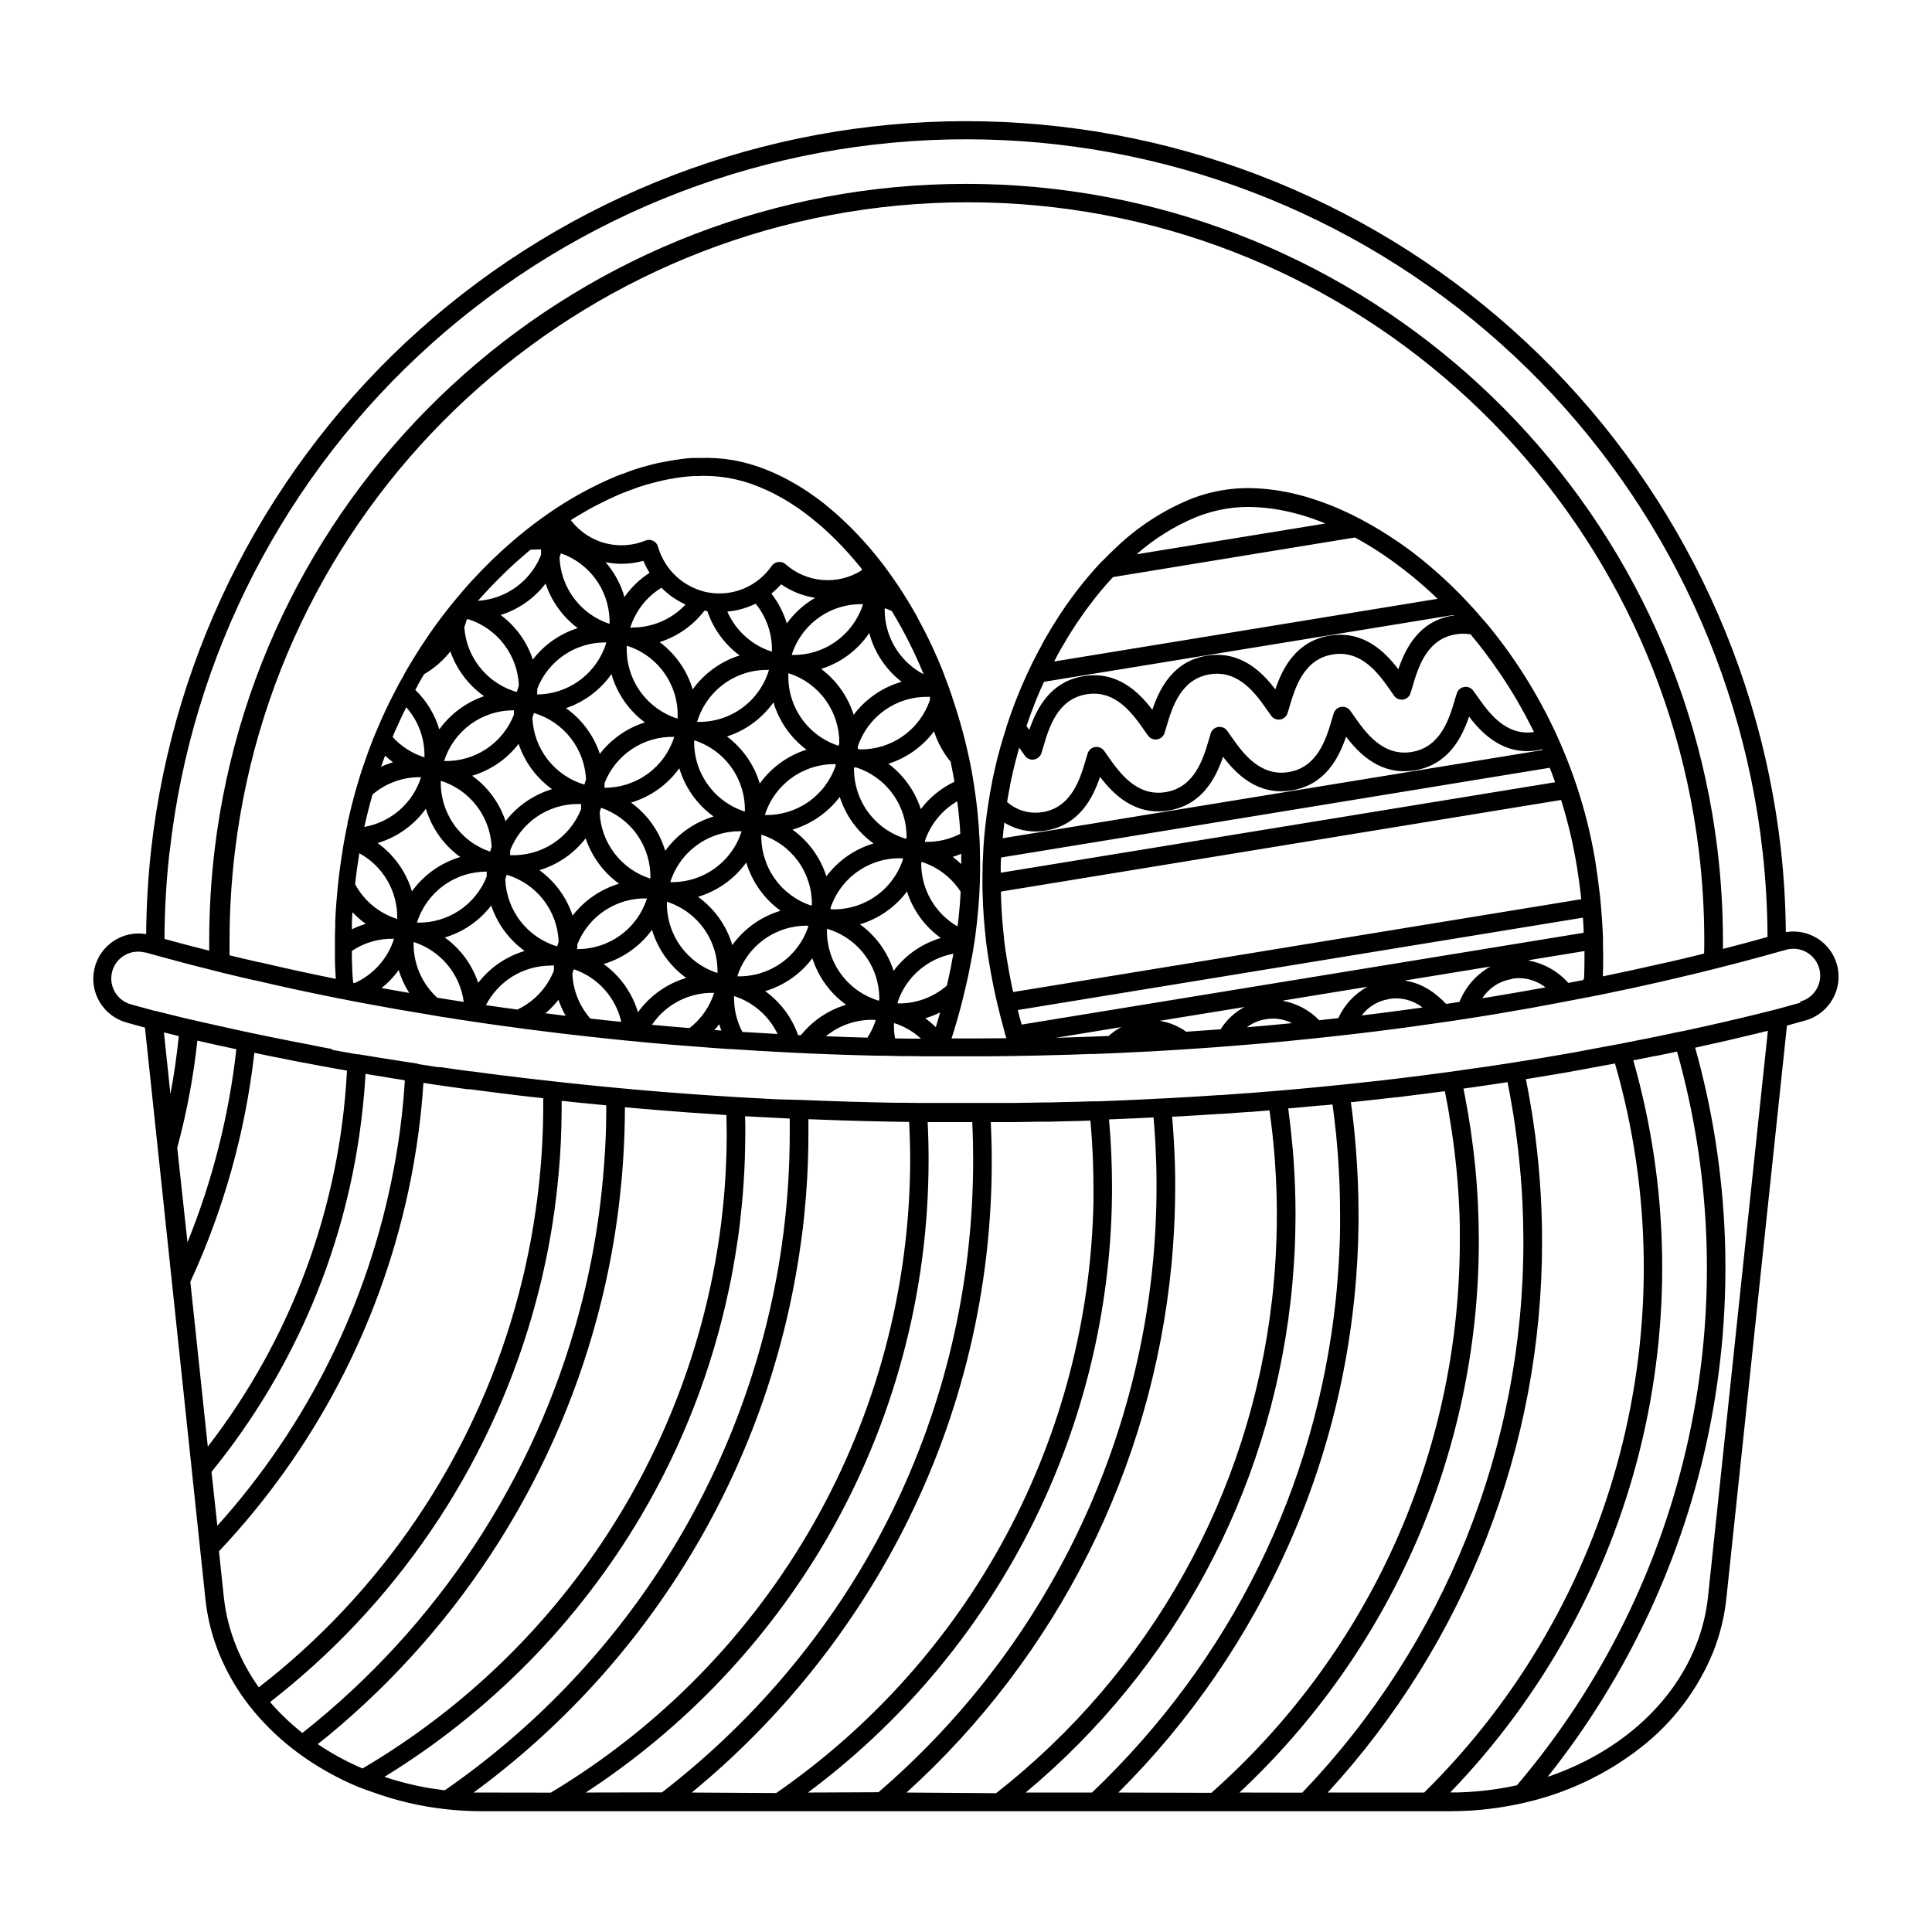 <?xml version="1.0" encoding="UTF-8"?>
<!-- Uploaded to: SVG Repo, www.svgrepo.com, Generator: SVG Repo Mixer Tools -->
<svg fill="#000000" width="800px" height="800px" version="1.1" viewBox="144 144 512 512" xmlns="http://www.w3.org/2000/svg">
 <path d="m630.79 399.57c-1.668-5.879-7.492-9.559-13.52-8.551-0.078-7.293-0.5-14.641-1.309-21.895-5.973-53.094-31.297-102.12-71.133-137.73-39.836-35.602-91.391-55.285-144.82-55.285-53.43 0-104.98 19.684-144.82 55.285-39.836 35.605-65.16 84.637-71.133 137.73-0.824 7.449-1.266 14.934-1.32 22.426-6.309-1.066-12.348 3-13.73 9.246-1.387 6.246 2.367 12.484 8.535 14.184l2.598 0.727 2.273 0.621 3.66 34.508 12.367 116.96c0.266 2.516 0.711 5.012 1.332 7.469 0.613 2.387 1.391 4.731 2.32 7.016 2.039 4.977 4.758 9.645 8.078 13.875 0.441 0.562 0.887 1.113 1.348 1.652 3.312 3.918 7.059 7.445 11.168 10.508 5.098 3.789 10.641 6.926 16.512 9.34l0.297 0.117 0.109 0.051h0.098c0.895 0.363 1.789 0.707 2.695 0.984 6.398 2.359 13.066 3.926 19.848 4.664 3.144 0.348 6.309 0.52 9.477 0.52h256.54c1.664 0 3.316-0.051 4.922-0.137h-0.004c4.914-0.273 9.789-0.965 14.586-2.066 11.316-2.516 21.93-7.531 31.062-14.672 8.473-6.59 15.074-15.285 19.141-25.219 1.805-4.516 2.988-9.258 3.512-14.094l16.078-152.01 4.922-1.367c6.387-1.824 10.102-8.461 8.312-14.859zm-441.82-29.902c5.812-51.914 30.551-99.863 69.488-134.68 38.938-34.824 89.344-54.074 141.58-54.074 52.234 0 102.64 19.25 141.58 54.074 38.938 34.82 63.676 82.77 69.488 134.68 0.836 7.516 1.273 15.07 1.309 22.633l-0.766 0.215c-1.461 0.414-2.938 0.816-4.43 1.211l-0.906 0.246-5.312 1.398-0.402 0.098v-2.156c-0.004-8.09-0.488-16.172-1.457-24.207-12.18-100.56-97.789-176.38-199.14-176.38s-186.96 75.77-199.11 176.36c-0.965 8.035-1.449 16.117-1.449 24.207v2.648c-2.016-0.512-3.981-1.016-5.902-1.516l-1.277-0.344-0.523-0.137-2.617-0.707-1.535-0.414v-0.004c0.035-7.738 0.484-15.473 1.348-23.164zm314.09-83.227 0.984 0.543 0.707 0.395c0.531 0.297 1.055 0.609 1.574 0.914l0.492 0.297c1.398 0.848 2.785 1.742 4.133 2.668l0.461 0.316c0.926 0.641 1.84 1.289 2.754 1.969l0.629 0.461c1.023 0.781 2.047 1.578 3.07 2.391l0.562 0.461c0.984 0.855 2.066 1.723 3.078 2.629l0.324 0.285c0.984 0.848 1.891 1.711 2.812 2.609 0.117 0.098 0.227 0.207 0.336 0.316l-101.63 16.609c0.57-1.094 1.152-2.176 1.75-3.238l0.383-0.641c0.523-0.926 1.062-1.832 1.605-2.734l0.699-1.102c0.461-0.738 0.934-1.465 1.406-2.184l0.777-1.152c0.48-0.707 0.984-1.398 1.457-2.086l0.766-1.055c0.57-0.777 1.152-1.535 1.742-2.281l0.531-0.688c0.797-0.984 1.605-1.969 2.422-2.902h0.004c0.027-0.039 0.059-0.078 0.098-0.109 0.648-0.758 1.32-1.477 1.969-2.195zm-57.871 4.457h0.004c4.672-4.121 9.988-7.445 15.742-9.84 2.574-1.035 5.254-1.785 7.992-2.242 2.719-0.438 5.484-0.57 8.234-0.395 1.277 0.059 2.59 0.188 3.996 0.383 3.688 0.539 7.312 1.438 10.824 2.688 1.113 0.383 2.195 0.809 3.266 1.238zm84.023 16.078 0.148 0.156h-0.375c-8.945 1.457-12.527 8.688-14.406 14.23-3.551-4.656-9.258-10.371-18.195-8.914-8.934 1.457-12.527 8.688-14.406 14.238-3.562-4.664-9.27-10.371-18.195-8.914-8.918 1.453-12.52 8.746-14.398 14.324-3.562-4.664-9.27-10.371-18.195-8.914-8.926 1.457-12.527 8.688-14.406 14.23l-0.758-0.984c1.332-3.996 2.879-7.914 4.637-11.742zm-111.19 38.297h0.004c0.926-0.148 1.688-0.805 1.965-1.703 0.137-0.414 0.266-0.836 0.375-1.219l0.117-0.395c1.484-5.059 3.719-12.695 11.473-13.965 7.754-1.27 12.289 5.266 15.332 9.605l0.336 0.48 0.629 0.887c0.551 0.754 1.473 1.133 2.391 0.984 0.926-0.141 1.688-0.797 1.969-1.691 0.109-0.355 0.215-0.699 0.305-0.984l0.176-0.59c1.496-5.059 3.738-12.703 11.484-13.973 7.742-1.27 12.301 5.273 15.312 9.586 0.285 0.414 0.629 0.906 0.984 1.387 0.539 0.758 1.469 1.145 2.391 0.996 0.918-0.152 1.676-0.812 1.949-1.707 0.109-0.344 0.215-0.699 0.316-0.984l0.168-0.582c1.496-5.059 3.738-12.703 11.484-13.965 7.742-1.258 12.289 5.254 15.32 9.586l0.277 0.395c0.215 0.316 0.453 0.66 0.699 0.984l-0.008 0.004c0.547 0.75 1.473 1.129 2.391 0.98 0.922-0.152 1.676-0.812 1.949-1.699 0.137-0.434 0.266-0.855 0.383-1.25l0.109-0.363c1.484-5.059 3.719-12.695 11.473-13.965 1.305-0.223 2.637-0.223 3.938 0 0.098 0.129 0.207 0.246 0.305 0.363l0.227 0.277c0.855 0.984 1.691 2.078 2.508 3.141l0.473 0.609c0.648 0.855 1.289 1.703 1.918 2.578l0.629 0.887c0.562 0.789 1.121 1.574 1.664 2.383l0.668 0.984c0.512 0.777 0.984 1.566 1.523 2.352 0.227 0.355 0.441 0.707 0.66 1.062 0.492 0.789 0.984 1.574 1.445 2.371l0.629 1.082c0.461 0.809 0.926 1.625 1.367 2.449l0.59 1.074c0.453 0.836 0.895 1.691 1.328 2.547l0.512 0.984c0.129 0.246 0.246 0.5 0.363 0.746-7.625 1.121-12.133-5.332-15.133-9.633l-0.246-0.344c-0.227-0.316-0.473-0.668-0.727-0.984l0.004-0.004c-0.539-0.758-1.465-1.141-2.379-0.984-0.926 0.145-1.688 0.801-1.969 1.695-0.109 0.344-0.207 0.688-0.305 0.984l-0.188 0.609c-1.484 5.047-3.738 12.684-11.473 13.941-7.734 1.258-12.289-5.266-15.312-9.574-0.285-0.422-0.629-0.906-0.984-1.387-0.547-0.75-1.473-1.133-2.391-0.984-0.926 0.145-1.691 0.805-1.969 1.703-0.176 0.57-0.344 1.141-0.48 1.613-1.496 5.059-3.75 12.703-11.473 13.965-7.723 1.258-12.289-5.266-15.34-9.613l-0.344-0.48-0.609-0.875-0.004-0.004c-0.547-0.754-1.473-1.133-2.391-0.98-0.922 0.148-1.676 0.801-1.957 1.688-0.176 0.57-0.344 1.141-0.48 1.633-1.496 5.059-3.75 12.684-11.473 13.941-7.723 1.258-12.301-5.266-15.32-9.574l-0.984-1.387-0.004 0.004c-0.543-0.762-1.473-1.145-2.394-0.996-0.922 0.152-1.68 0.812-1.953 1.703-0.109 0.344-0.207 0.688-0.305 0.984l-0.176 0.602c-1.484 5.059-3.731 12.703-11.473 13.965l-0.004-0.004c-3.379 0.57-6.832-0.418-9.398-2.684 0.227-1.418 0.492-2.856 0.789-4.281v-0.07c0.004-0.031 0.004-0.066 0-0.098 0.098-0.5 0.207-0.984 0.316-1.504 0-0.207 0.09-0.414 0.137-0.609l0.176-0.809c0.07-0.305 0.137-0.621 0.215-0.926 0.078-0.305 0.09-0.395 0.129-0.582 0.117-0.473 0.234-0.953 0.355-1.445 0.344-1.348 0.707-2.707 1.094-4.062 0.188 0.246 0.355 0.5 0.531 0.738l0.934 1.34v-0.004c0.543 0.82 1.523 1.234 2.488 1.055zm3.09 18.844c8.945-1.465 12.535-8.688 14.414-14.238 3.562 4.664 9.27 10.371 18.184 8.914 8.914-1.457 12.516-8.668 14.414-14.238 3.551 4.664 9.258 10.371 18.184 8.914 8.926-1.457 12.516-8.668 14.414-14.23 3.551 4.656 9.258 10.371 18.184 8.914s12.516-8.688 14.414-14.238c3.551 4.664 9.25 10.371 18.195 8.914 0.383-0.07 0.766-0.156 1.152-0.246l0.09 0.207-143.03 23.355c0.117-1.379 0.277-2.754 0.441-4.133 3.281 2.008 7.18 2.758 10.973 2.106zm133.58-16.648c0.148 0.383 0.297 0.758 0.453 1.141 0.234 0.648 0.48 1.289 0.719 1.969 0.09 0.246 0.168 0.492 0.254 0.727l-146.91 23.98v-1.969c0-0.66 0.059-1.379 0.098-2.066zm3.019 8.531c0.098 0.316 0.207 0.629 0.297 0.984 1.664 5.434 2.957 10.973 3.867 16.578 0.395 2.43 0.727 4.781 0.984 6.996 0.059 0.543 0.129 1.133 0.195 1.742l-150.55 24.602c-0.129-0.57-0.266-1.141-0.383-1.711-0.461-2.242-0.895-4.586-1.277-6.957-0.324-1.969-0.57-3.691-0.766-5.324v-0.324c-0.434-3.711-0.707-7.508-0.809-11.324v-0.984zm5.777 31.191c0 0.324 0.051 0.648 0.07 0.984 0.051 0.656 0.094 1.312 0.117 1.969v1.055l-148.92 24.324c-0.02-0.051-0.035-0.105-0.047-0.16-0.355-1.25-0.688-2.469-0.984-3.691zm-122.34 29c-1.211 0.633-2.332 1.426-3.336 2.352-1.703 0.078-3.434 0.148-5.176 0.207-2.977 0.105-5.93 0.199-8.855 0.285zm10.184-1.664 22.465-3.66c-2.586 1.383-4.766 3.418-6.324 5.906-3 0.234-6.043 0.441-9.113 0.648-2.086-1.496-4.492-2.484-7.027-2.894zm28.172-0.434h0.004c2.348-0.398 4.762-0.027 6.887 1.055l-7.527 0.707-4.449 0.383v0.004c1.488-1.133 3.238-1.871 5.09-2.148zm4.43-4.922 22.414-3.66v0.004c-3.379 1.871-6.074 4.781-7.684 8.293l-3.012 0.336-2.047 0.227c-2.606-2.684-5.988-4.484-9.672-5.148zm28.172-0.441v0.004c3.141-0.527 6.356 0.293 8.855 2.262-1.75 0.254-3.512 0.492-5.273 0.727-3.789 0.5-7.371 0.984-10.824 1.379 1.75-2.34 4.352-3.898 7.242-4.328zm4.43-4.922 22.414-3.66v0.004c-3.719 2.098-6.606 5.402-8.188 9.367l-3.523 0.531c-2.644-2.773-6.137-5.43-10.703-6.121zm28.172-0.434v0.004c3.141-0.523 6.359 0.312 8.855 2.293-4.348 0.797-8.727 1.555-13.105 2.281l-3.633 0.602c1.77-2.754 4.644-4.613 7.883-5.098zm4.438-4.922 14.762-2.41c0 2.469 0 4.922-0.117 7.203-0.078 0.156-0.156 0.324-0.227 0.48l-3.938 0.758v0.008c-2.738-3.086-6.426-5.172-10.48-5.926zm19.68-5.363c-0.051-1.605-0.137-3.238-0.246-4.922-0.094-1.41-0.199-2.816-0.324-4.223-0.117-1.484-0.285-2.953-0.434-4.113-0.266-2.281-0.602-4.715-0.984-7.223v0.012c-0.941-5.816-2.277-11.559-3.996-17.191-0.305-0.984-0.641-2.066-0.984-3.102-0.984-2.953-2.078-5.902-3.219-8.66-0.738-1.812-1.496-3.551-2.242-5.176v0.004c-4.797-10.426-10.926-20.184-18.23-29.031l-0.148-0.168-0.098-0.117c-0.297-0.355-0.59-0.707-0.867-0.984-1.605-1.891-3.258-3.731-5.039-5.59-0.355-0.375-0.707-0.746-1.074-1.113-2.016-2.055-4.102-4.023-6.231-5.902l-0.629-0.551c-0.492-0.422-0.984-0.855-1.477-1.27-1.207-1.016-2.426-2-3.66-2.953l-0.688-0.543-0.234-0.176c-1.387-0.984-2.785-2.047-4.191-2.953v0.004c-2.688-1.832-5.473-3.523-8.336-5.066l-0.746-0.414-0.117-0.059c-1.555-0.828-3.148-1.605-4.871-2.371-1.969-0.895-3.938-1.684-6.043-2.41-3.828-1.371-7.785-2.359-11.809-2.953-1.543-0.215-2.953-0.355-4.398-0.434-6.25-0.418-12.516 0.594-18.32 2.953-7.113 2.965-13.621 7.203-19.207 12.508-1.258 1.172-2.578 2.469-3.938 3.867h-0.059c-4.688 4.984-8.863 10.43-12.469 16.246-0.117 0.176-0.234 0.355-0.344 0.531-0.492 0.797-0.984 1.613-1.438 2.422-0.266 0.461-0.551 0.914-0.816 1.379-0.266 0.461-0.402 0.766-0.609 1.141-1.219 2.215-2.402 4.469-3.492 6.789v-0.004c-2.281 4.789-4.25 9.723-5.906 14.762-0.984 3.109-1.859 6.023-2.578 8.855-0.117 0.48-0.246 0.984-0.375 1.523 0 0.148-0.07 0.297-0.098 0.434l-0.266 1.133c0 0.207-0.09 0.402-0.129 0.609-0.039 0.207-0.129 0.531-0.188 0.809-0.109 0.543-0.227 1.082-0.336 1.605v0.098c-0.422 2.117-0.758 4.023-1.031 5.824-0.609 3.938-1.055 7.871-1.309 11.809v0.336c-0.078 1.199-0.137 2.449-0.188 3.836 0 1.102-0.059 2.144-0.059 3.188v1.871c0 1.082 0 2.164 0.059 3.219 0.109 3.938 0.395 7.871 0.848 11.809v0.098-0.004c0.008 0.039 0.008 0.078 0 0.117 0.215 1.73 0.473 3.562 0.809 5.609 0.402 2.441 0.848 4.84 1.328 7.172 0.297 1.379 0.582 2.734 0.906 4.062 0.562 2.422 1.219 4.922 1.969 7.625v0.098c0.109 0.375 0.227 0.758 0.324 1.074l0.09 0.297-8.375 0.059h-6.148l0.098-0.305 0.621-1.969c0.641-2.086 1.191-4.043 1.703-5.984 0.277-1.043 0.551-2.106 0.797-3.148 0.316-1.301 0.641-2.695 0.984-4.25l0.383-1.789c0.336-1.652 0.648-3.324 0.984-5.039l0.129-0.789c0.246-1.406 0.453-2.824 0.648-4.231 0-0.316 0.078-0.621 0.098-0.836 0.246-1.879 0.461-3.856 0.629-5.902 0.215-2.352 0.363-4.793 0.441-7.211 0-0.789 0.051-1.566 0.051-2.312v-1.043c0-1.859 0-3.758-0.059-5.629 0-1.348-0.098-2.695-0.188-3.938l-0.09-1.566v-0.156c-0.109-1.398-0.234-2.785-0.375-4.191-0.188-1.684-0.344-3.039-0.523-4.289-0.215-1.613-0.48-3.316-0.777-5.047-0.07-0.414-0.137-0.816-0.207-1.191h0.004c-1.094-5.844-2.562-11.613-4.398-17.27l-0.168-0.512c-0.195-0.621-0.395-1.238-0.609-1.852v-0.078l-0.117-0.336c-0.441-1.301-0.914-2.609-1.418-3.938-0.07-0.188-0.137-0.375-0.215-0.562l-0.078-0.195c0-0.109-0.078-0.215-0.137-0.375l-0.109-0.266v-0.078l-0.09-0.227c-0.078-0.215-0.168-0.422-0.254-0.629l-0.004 0.004c-0.039-0.105-0.078-0.211-0.129-0.312v-0.09c-0.789-1.969-1.664-3.938-2.656-6.129-0.227-0.492-0.461-0.984-0.688-1.457-1.062-2.203-2.106-4.231-3.199-6.199v-0.078c-1.664-3.012-3.453-5.953-5.324-8.758l-0.375-0.543-0.629-0.914c-0.078-0.125-0.164-0.242-0.254-0.355-0.629-0.914-1.328-1.891-2.164-3.012l-0.176-0.234c-0.09-0.129-0.176-0.234-0.266-0.344l-0.629-0.828c-0.523-0.668-1.074-1.367-1.684-2.106l-0.285-0.336-0.867-1.043-0.855-0.984-0.078-0.078-0.09-0.098c-0.789-0.895-1.496-1.672-2.164-2.371l-0.09-0.098c-1.32-1.398-2.676-2.746-4.035-4.004-1.031-0.984-1.859-1.703-2.648-2.363l-0.156-0.137c-0.719-0.609-1.379-1.141-1.969-1.645l-0.129-0.098-0.168-0.137c-0.422-0.344-0.867-0.68-1.27-0.984l-0.188-0.137c-0.305-0.227-0.621-0.461-0.984-0.688l-0.195-0.148-0.441-0.305c-0.277-0.195-0.562-0.402-0.848-0.59-0.461-0.324-0.914-0.621-1.34-0.887l-0.109-0.07-0.523-0.336c-0.531-0.336-1.074-0.66-1.652-0.984-1.133-0.648-2.137-1.211-3.109-1.691l-0.543-0.277c-0.621-0.305-1.199-0.57-1.75-0.816-0.551-0.246-0.836-0.375-1.23-0.531l-0.453-0.195-0.195-0.078h0.004c-2.996-1.23-6.117-2.133-9.309-2.688-2.836-0.465-5.707-0.648-8.578-0.551h-1.094-0.648c-0.984 0-2.106 0.148-3.305 0.305s-2.676 0.375-4.113 0.66l-1.133 0.234h-0.129l-0.512 0.109-0.789 0.195-0.414 0.09c-0.836 0.195-1.711 0.441-2.676 0.719h-0.109l-1.379 0.422-0.629 0.195-0.688 0.234-0.336 0.117c-0.875 0.305-1.742 0.609-2.609 0.984h-0.148c-1.113 0.422-2.281 0.906-3.504 1.445-1.684 0.746-3.445 1.594-5.234 2.527-1.152 0.602-2.098 1.121-2.953 1.605-0.582 0.324-1.152 0.66-1.723 0.984l-0.227 0.148-0.895 0.531-0.602 0.375-0.227 0.137c-0.383 0.234-0.766 0.492-1.133 0.727-0.363 0.234-0.984 0.609-1.426 0.926-1.113 0.738-2.234 1.523-3.336 2.32l-0.078 0.059-1.652 1.211-0.266 0.207c-2.527 1.91-5.019 3.965-7.477 6.168l-1.328 1.199c-1.645 1.504-3.316 3.141-5.144 5.008-1.121 1.172-2.035 2.144-2.863 3.051-0.582 0.629-1.141 1.258-1.742 1.969l-0.156 0.188c-0.078 0.078-0.148 0.168-0.215 0.246l-0.305 0.355-0.402 0.473c-1.113 1.289-2.242 2.668-3.445 4.203v0.008c-0.016 0.031-0.039 0.062-0.066 0.086l-0.168 0.207-0.305 0.402-0.523 0.668-1.199 1.594-0.402 0.551c-0.934 1.277-1.91 2.668-2.953 4.231-0.5 0.738-0.984 1.484-1.496 2.254-1.25 1.969-2.352 3.731-3.375 5.492v0.004c-0.059 0.09-0.117 0.188-0.168 0.285-0.355 0.602-0.688 1.199-0.984 1.812-0.148 0.234-0.277 0.461-0.402 0.699v-0.004c-0.027 0.035-0.051 0.078-0.07 0.117-0.492 0.887-0.984 1.781-1.445 2.695-0.305 0.582-0.602 1.16-0.887 1.723-1.301 2.527-2.508 5.106-3.57 7.617-0.227 0.492-0.434 0.984-0.648 1.504l-0.129 0.305c-0.473 1.121-0.984 2.32-1.398 3.484-0.09 0.195-0.168 0.402-0.227 0.57-0.668 1.781-1.238 3.406-1.77 4.981l-0.434 1.27c-0.207 0.629-0.402 1.27-0.602 1.91-0.797 2.566-1.516 5.156-2.144 7.695-0.375 1.504-0.688 2.863-0.984 4.172 0.004 0.031 0.004 0.062 0 0.098v0.117c0 0.215-0.09 0.434-0.129 0.648-0.039 0.215-0.109 0.5-0.156 0.758-0.266 1.277-0.531 2.676-0.809 4.289l-0.109 0.68c-0.234 1.465-0.461 2.953-0.668 4.387l-0.344 2.547c-0.168 1.457-0.336 2.953-0.461 4.32-0.09 0.984-0.188 1.91-0.254 2.875-0.137 1.594-0.246 3.316-0.336 5.266v1.258c0 0.777-0.059 1.555-0.078 2.312-0.02 0.758 0 1.406 0 2.106v4.121 0.004c-0.012 0.027-0.012 0.055 0 0.082 0 1.84 0.109 3.691 0.227 5.519-6.965-1.406-13.531-2.832-19.875-4.34h-0.188c-0.984-0.227-2.055-0.461-3.121-0.719l-0.68-0.156-0.719-0.168-3.465-0.828h-0.109v-3.938l0.004 0.004c0-7.894 0.473-15.781 1.418-23.617 11.809-98.074 95.352-172.04 194.22-172.04s181.9 73.988 193.76 172.07c0.941 7.836 1.414 15.723 1.418 23.617 0 1.133 0 2.273-0.051 3.406l-3.531 0.875c-2.832 0.688-5.688 1.348-8.543 1.969-4.762 1.094-9.723 2.164-14.762 3.207 0.07-1.723 0.098-3.492 0.098-5.285-0.008-1.391-0.035-2.816-0.074-4.273zm-331.58 4.848v-0.129-1.812 0.004c3.301-2.207 7.207-3.332 11.176-3.219-1.648 5.219-5.441 9.488-10.43 11.738l-0.402-0.078c-0.199-2.144-0.305-4.32-0.344-6.504zm144.65 11.977v-0.375c1.098-3.254 3.043-6.152 5.641-8.402 2.594-2.25 5.742-3.766 9.117-4.391-0.254 1.406-0.512 2.793-0.777 4.133l-0.383 1.77c-0.188 0.895-0.363 1.723-0.551 2.519v0.004c-3.602 3.148-8.246 4.84-13.027 4.742zm11.258 2.371c-0.305 1.094-0.629 2.215-0.984 3.367-0.051 0.188-0.117 0.375-0.176 0.562l-0.004-0.004c-0.867-0.859-1.797-1.648-2.785-2.363 1.367-0.402 2.695-0.926 3.965-1.562zm-70.574-73.012h0.109-0.004c-1.234 3.926-3.695 7.356-7.019 9.781-3.324 2.43-7.34 3.727-11.457 3.707v-1.23c1.438-3.68 3.973-6.832 7.266-9.023 3.289-2.195 7.172-3.324 11.125-3.234zm-12.488-24.109h0.168c4.016 1.297 7.496 3.879 9.898 7.348 2.406 3.469 3.606 7.633 3.414 11.852h-0.254c-3.996-1.324-7.445-3.914-9.832-7.383-2.383-3.465-3.566-7.613-3.375-11.816zm6.269 61.676c-3.777-1.195-7.094-3.527-9.5-6.672-2.406-3.148-3.781-6.961-3.941-10.922 0.129-0.383 0.254-0.777 0.363-1.172 3.898 1.324 7.269 3.859 9.621 7.234 2.356 3.379 3.566 7.418 3.457 11.531zm-5.129-20.141c5.152-1.543 9.648-4.742 12.793-9.102 1.539 5.148 4.734 9.645 9.094 12.789-5.164 1.535-9.672 4.734-12.824 9.105-1.523-5.148-4.711-9.648-9.062-12.793zm29.285 7.637c-1.266 3.981-3.793 7.445-7.199 9.867s-7.504 3.672-11.684 3.562c1.262-3.988 3.785-7.461 7.191-9.891 3.406-2.43 7.508-3.688 11.691-3.578zm-12.547-24.109h0.117c3.957 1.285 7.387 3.816 9.785 7.211 2.402 3.394 3.637 7.477 3.531 11.633-3.984-1.27-7.445-3.793-9.867-7.199-2.426-3.406-3.676-7.508-3.566-11.684zm0.777-4.922c1.207-4.043 3.703-7.582 7.113-10.07s7.539-3.789 11.762-3.703h0.168c-1.203 4.031-3.688 7.559-7.078 10.047-3.391 2.484-7.504 3.797-11.707 3.727zm7.871 3.879c4.992-1.605 9.328-4.781 12.359-9.055 1.492 5.016 4.562 9.414 8.758 12.539-4.984 1.578-9.332 4.727-12.387 8.973-1.5-5.004-4.566-9.391-8.75-12.516zm28.793 7.379h0.059c-0.008 0.094-0.008 0.191 0 0.285-1.312 3.91-3.844 7.293-7.223 9.656-3.379 2.363-7.43 3.582-11.551 3.473 1.25-3.961 3.746-7.41 7.113-9.84 3.367-2.426 7.43-3.699 11.582-3.633zm-12.457-24.109h0.176v0.004c3.894 1.27 7.281 3.75 9.672 7.074 2.391 3.328 3.66 7.328 3.625 11.422-0.07 0.215-0.137 0.434-0.188 0.66h-0.09c-4-1.316-7.457-3.91-9.844-7.383-2.387-3.469-3.57-7.625-3.371-11.836zm-0.422-13.176v0.004c-0.863-2.894-2.254-5.598-4.106-7.981 0.93-0.746 1.793-1.57 2.578-2.461 2.617 1.809 5.602 3.016 8.738 3.543h0.363c-2.988 1.711-5.574 4.039-7.594 6.828zm-3.938 7.359h-0.207v0.004c-5.199-1.711-9.426-5.551-11.629-10.559 2.32-0.211 4.59-0.801 6.719-1.742 0.266-0.109 0.523-0.234 0.777-0.363 2.894 3.551 4.426 8.016 4.32 12.594zm-8.641 1.082v0.004c-4.988 1.578-9.332 4.727-12.387 8.973-1.488-5.012-4.559-9.406-8.75-12.535 2.348-0.746 4.57-1.844 6.586-3.258 2.012-1.418 3.801-3.133 5.301-5.086l0.746 0.129h0.004c1.578 4.684 4.551 8.773 8.52 11.719zm-28.535-7.359v0.004c-0.059 0.008-0.117 0.008-0.176 0l-0.207-0.07c1.402-4.387 4.332-8.125 8.254-10.539 0.195 0.195 0.395 0.395 0.602 0.582 1.707 1.594 3.66 2.898 5.785 3.867-3.699 3.949-8.895 6.16-14.305 6.09zm-1.949-8.125c-0.098-0.355-0.188-0.719-0.305-1.074-1.016-3.012-2.609-5.793-4.691-8.195 0.207 0 0.414 0.109 0.629 0.137 3.133 0.531 6.344 0.367 9.406-0.48 0.453 1.105 1 2.168 1.633 3.176-2.617 1.695-4.883 3.883-6.672 6.438zm5.402 33.219c-4.723 1.5-8.875 4.402-11.906 8.324-1.629-4.887-4.773-9.129-8.973-12.113 4.512-1.535 8.477-4.367 11.395-8.137 0.227-0.297 0.434-0.602 0.648-0.906 1.469 5.137 4.586 9.648 8.875 12.832zm-10.215-21.125h0.004c-0.145 0.508-0.316 1.004-0.512 1.496-1.414 3.578-3.863 6.652-7.035 8.828s-6.922 3.356-10.766 3.383c0-0.523 0.059-1.043 0.059-1.574 1.418-3.598 3.883-6.688 7.078-8.863 3.195-2.18 6.973-3.348 10.84-3.348h0.355s0.027 0.047 0.02 0.086zm-5.383 36.328c-0.148 0.414-0.285 0.836-0.402 1.27-3.856-1.145-7.258-3.469-9.727-6.644-2.473-3.176-3.887-7.047-4.047-11.066 0.137-0.375 0.254-0.746 0.363-1.141 0.004-0.043 0.004-0.086 0-0.129 3.871 1.133 7.285 3.453 9.773 6.629 2.484 3.18 3.91 7.055 4.082 11.082zm-1.27 6.426v1.328h0.004c-1.477 3.746-4.086 6.934-7.461 9.125-3.379 2.188-7.356 3.269-11.375 3.086 0-0.441 0.051-0.887 0.051-1.328 1.414-3.598 3.879-6.688 7.07-8.871 3.195-2.18 6.969-3.352 10.836-3.359zm-7.742-3.938c-4.879 1.473-9.172 4.434-12.281 8.473-1.609-4.848-4.707-9.062-8.855-12.043 4.894-1.449 9.203-4.406 12.312-8.453 1.621 4.836 4.723 9.039 8.863 12.016zm-10.098-19.68h0.004c-1.453 3.691-4.004 6.84-7.312 9.027-3.305 2.184-7.207 3.297-11.168 3.184 1.238-3.894 3.688-7.301 6.988-9.715 3.301-2.418 7.281-3.723 11.371-3.727h0.148c0.02 0.375 0.012 0.77 0.012 1.172zm-5.902 35.051c-0.137 0.383-0.254 0.777-0.375 1.172h0.004c-3.902-1.32-7.273-3.859-9.625-7.238s-3.559-7.422-3.445-11.535c3.773 1.188 7.09 3.512 9.5 6.648 2.41 3.141 3.797 6.941 3.973 10.895zm-8.297 2.598h0.004c-5.148 1.539-9.648 4.738-12.793 9.094-1.539-5.152-4.738-9.652-9.102-12.793 5.152-1.539 9.648-4.738 12.793-9.102 1.543 5.148 4.742 9.645 9.102 12.793zm7.016 3.938v1.238h0.004c-1.453 3.688-4.008 6.836-7.312 9.023-3.309 2.184-7.207 3.297-11.168 3.188 1.234-3.941 3.707-7.387 7.047-9.82 3.344-2.434 7.379-3.727 11.512-3.688zm1.199 8.926h0.004c1.621 4.836 4.719 9.047 8.855 12.031-4.887 1.461-9.191 4.418-12.309 8.453-1.613-4.84-4.711-9.047-8.855-12.023 4.91-1.461 9.23-4.445 12.34-8.523zm3.699-6.887c0.148-0.422 0.277-0.836 0.395-1.27l0.004-0.004c3.859 1.145 7.262 3.469 9.73 6.644 2.473 3.18 3.887 7.047 4.047 11.07-0.137 0.414-0.277 0.836-0.395 1.27-3.859-1.156-7.258-3.488-9.723-6.672-2.465-3.184-3.871-7.059-4.023-11.082zm9.012-2.469 0.008-0.004c4.891-1.457 9.195-4.418 12.309-8.461 1.621 4.836 4.719 9.047 8.855 12.031-4.887 1.461-9.191 4.418-12.309 8.453-1.602-4.848-4.691-9.066-8.828-12.062zm10.098 19.68 0.004-0.004c1.453-3.688 4.004-6.836 7.309-9.02 3.305-2.184 7.203-3.301 11.16-3.191-1.246 3.922-3.715 7.34-7.047 9.758-3.328 2.414-7.344 3.703-11.461 3.672 0.051-0.391 0.07-0.785 0.07-1.207zm19.777-3.938 0.008-0.004c1.535 5.152 4.734 9.648 9.09 12.793-5.152 1.539-9.648 4.738-12.793 9.102-1.535-5.152-4.738-9.648-9.102-12.789 5.164-1.527 9.676-4.723 12.832-9.082zm3.938-7.398 0.004-0.004c3.984 1.266 7.449 3.793 9.871 7.199s3.672 7.508 3.562 11.684c-3.973-1.27-7.426-3.797-9.844-7.199-2.414-3.402-3.66-7.492-3.551-11.664zm8.277-1.301h0.004c5.148-1.543 9.648-4.742 12.789-9.102 1.539 5.148 4.734 9.645 9.094 12.789-5.152 1.539-9.648 4.738-12.793 9.102-1.523-5.137-4.707-9.621-9.051-12.762zm29.195 7.637v0.316l0.004-0.004c-1.316 3.906-3.852 7.289-7.231 9.648-3.379 2.363-7.426 3.578-11.547 3.469 1.266-3.969 3.785-7.418 7.176-9.836 3.391-2.418 7.477-3.672 11.641-3.578zm-12.449-24.129h0.004c3.93 1.246 7.356 3.719 9.773 7.059 2.418 3.34 3.699 7.367 3.66 11.488l-0.09 0.297c-3.949-1.285-7.379-3.809-9.773-7.199-2.398-3.391-3.637-7.465-3.531-11.617zm8.277-1.309h0.004c4.996-1.48 9.391-4.523 12.535-8.68 1.586 4.965 4.723 9.293 8.953 12.34-4.992 1.488-9.371 4.539-12.496 8.707-1.578-4.973-4.719-9.301-8.953-12.348zm16.285-16.195 0.09-0.297h0.492c3.926 1.254 7.348 3.738 9.754 7.082 2.41 3.344 3.684 7.375 3.629 11.496 0 0.117-0.07 0.234-0.098 0.355v-0.004c-4.016-1.18-7.535-3.633-10.031-6.992-2.492-3.359-3.824-7.441-3.793-11.625zm12.98 23.789v0.375c-1.328 3.973-3.914 7.402-7.367 9.77-3.457 2.371-7.586 3.547-11.77 3.359v-0.434c1.344-3.961 3.934-7.375 7.387-9.73s7.574-3.527 11.75-3.34zm-20.023 18.695v0.004c4.016 1.191 7.535 3.664 10.02 7.039 2.488 3.371 3.805 7.465 3.758 11.656 0 0.117-0.07 0.246-0.098 0.355l-0.004-0.004c-4-1.188-7.512-3.644-9.996-7s-3.809-7.43-3.777-11.605c0-0.215 0.047-0.355 0.086-0.492zm8.609-1.191v0.004c5-1.488 9.387-4.547 12.516-8.719 1.574 4.969 4.719 9.297 8.957 12.328-5 1.48-9.391 4.539-12.508 8.719-1.578-4.988-4.727-9.332-8.973-12.387zm16.285-16.207c0-0.117 0.078-0.234 0.109-0.355v0.004c4.262 1.352 7.922 4.152 10.34 7.914-0.078 1.477-0.176 2.953-0.305 4.387-0.137 1.625-0.316 3.227-0.512 4.812-2.945-1.703-5.391-4.152-7.082-7.106-1.695-2.953-2.578-6.301-2.559-9.703zm8.316-1.672v0.004c0.777-0.23 1.543-0.504 2.293-0.816v2.734c-0.73-0.703-1.5-1.359-2.305-1.969zm-7.312-3.938v-0.375 0.004c1.496-4.391 4.523-8.094 8.531-10.43 0.148 1.094 0.285 2.184 0.395 3.277 0.137 1.348 0.266 2.695 0.363 4.023v0.137c0 0.383 0 0.766 0.07 1.172-2.879 1.496-6.09 2.234-9.328 2.144zm-1.102-8.68v0.004c-1.543-4.82-4.547-9.039-8.602-12.074 4.828-1.531 9.059-4.535 12.094-8.59 0.934 2.945 2.43 5.68 4.398 8.059 0.246 1.211 0.492 2.422 0.719 3.641 0.07 0.355 0.129 0.707 0.188 1.094 0 0.195 0.07 0.383 0.098 0.57-3.508 1.664-6.562 4.148-8.906 7.242zm2.402-29.668v0.707 0.008c-1.316 3.867-3.82 7.215-7.16 9.566-3.336 2.352-7.336 3.586-11.418 3.519l-0.512-0.148v-0.699c1.309-3.867 3.812-7.219 7.152-9.574 3.34-2.352 7.34-3.582 11.426-3.512 0.172-0.008 0.348-0.008 0.52 0-0.008 0.023-0.016 0.051-0.02 0.078zm-11.977-23.34v-0.297 0.008c0.633 0.215 1.254 0.465 1.859 0.746 0.816 1.348 1.613 2.727 2.383 4.113l0.078 0.137c1.062 1.898 2.078 3.867 3.109 6.023 0.215 0.441 0.434 0.895 0.641 1.359 0.848 1.82 1.586 3.512 2.254 5.156l-0.004-0.004c-3.144-1.652-5.773-4.141-7.598-7.188-1.82-3.051-2.766-6.547-2.734-10.098zm4.43 19.246c-0.188 0-0.383 0.09-0.57 0.156l-0.004 0.008c-4.824 1.523-9.055 4.519-12.09 8.57-1.527-4.856-4.539-9.113-8.613-12.164 2.398-0.762 4.668-1.891 6.723-3.344 2.051-1.461 3.863-3.231 5.371-5.246l0.562-0.777 0.109-0.156c0.098 0.363 0.188 0.738 0.297 1.102h-0.004c1.484 4.668 4.348 8.781 8.207 11.797zm-10.293-20.242v0.008c-1.312 3.867-3.816 7.223-7.156 9.578-3.336 2.356-7.336 3.59-11.422 3.527l-0.195-0.059h-0.004c1.262-3.965 3.773-7.414 7.16-9.832 3.387-2.414 7.465-3.668 11.625-3.57 0.035-0.008 0.074-0.008 0.109 0-0.039 0.102-0.078 0.199-0.129 0.297zm-0.324-9.277-0.004 0.004c-3.074 1.926-6.691 2.809-10.309 2.508-3.617-0.297-7.043-1.758-9.762-4.16-0.535-0.48-1.258-0.703-1.969-0.602-0.699 0.086-1.328 0.465-1.734 1.043-1.766 2.562-4.207 4.586-7.055 5.848-1.824 0.809-3.781 1.285-5.773 1.406-1.047 0.062-2.098 0.031-3.141-0.098l-1.379-0.227c-1.023-0.242-2.031-0.57-3-0.984-1.848-0.773-3.543-1.871-5-3.246-1.09-1-2.031-2.144-2.805-3.406-0.867-1.359-1.531-2.844-1.965-4.398-0.188-0.68-0.656-1.246-1.289-1.555-0.633-0.312-1.367-0.336-2.019-0.07-3.352 1.375-7.059 1.633-10.57 0.73-3.508-0.898-6.637-2.91-8.91-5.727-0.055-0.078-0.113-0.148-0.18-0.219-0.047-0.062-0.094-0.129-0.137-0.195l1.152-0.727 0.887-0.531c0.629-0.375 1.25-0.746 1.871-1.094 0.816-0.473 1.703-0.984 2.785-1.523 1.691-0.875 3.356-1.684 4.922-2.391 0.562-0.254 1.121-0.492 1.664-0.719 0.543-0.227 1.074-0.434 1.586-0.621 0.887-0.336 1.762-0.66 2.637-0.984l0.207-0.078c0.867-0.297 1.73-0.57 2.598-0.828h0.098c0.836-0.234 1.664-0.461 2.481-0.668l0.285-0.07c0.836-0.207 1.664-0.383 2.481-0.551 1.328-0.266 2.566-0.461 3.777-0.609 1.211-0.148 2.055-0.227 3.012-0.277h0.531-0.008c2.894-0.16 5.797-0.008 8.656 0.465 2.828 0.488 5.59 1.285 8.238 2.379l0.254 0.098 0.234 0.109 0.137 0.059c0.828 0.336 1.711 0.738 2.715 1.23l0.523 0.254c0.867 0.434 1.789 0.984 2.832 1.555 0.504 0.297 1.008 0.602 1.504 0.914l0.492 0.316c0.441 0.277 0.887 0.57 1.328 0.875l0.828 0.57 0.984 0.719 0.234 0.176c0.5 0.375 0.984 0.746 1.496 1.141 0.562 0.434 1.121 0.895 1.684 1.367 0.137 0.109 0.277 0.215 0.402 0.336l0.137 0.117 0.266 0.215c0.727 0.621 1.477 1.301 2.301 2.066 1.25 1.16 2.508 2.402 3.719 3.691l0.234 0.254c0.641 0.68 1.277 1.387 1.918 2.106l0.156 0.188c0.551 0.609 1.074 1.23 1.594 1.859l0.363 0.434c0.336 0.402 0.641 0.797 0.984 1.199zm-66.746 12.848c0.023 0.402 0.023 0.805 0 1.207v0.09c-3.734-1.234-7.004-3.574-9.371-6.715-2.367-3.141-3.719-6.93-3.875-10.859 0.137-0.375 0.246-0.746 0.355-1.133 3.644 1.277 6.824 3.617 9.125 6.723 2.297 3.102 3.609 6.828 3.766 10.688zm-8.426 2.418c-4.727 1.5-8.879 4.406-11.906 8.336-1.551-4.723-4.527-8.848-8.52-11.809 4.734-1.484 8.895-4.394 11.914-8.336 1.559 4.719 4.531 8.84 8.512 11.809zm-9.711-20.664v1.238 0.004c-1.344 3.41-3.629 6.367-6.59 8.527-2.965 2.156-6.481 3.43-10.137 3.664 0.453-0.512 0.906-0.984 1.398-1.555 0.809-0.887 1.684-1.832 2.766-2.953 1.75-1.801 3.367-3.375 4.922-4.82l1.34-1.211c1.141-0.984 2.312-2.027 3.484-3 0.609 0 1.23-0.078 1.852-0.07h-0.008c0.125-0.016 0.254-0.016 0.383 0h0.59c0.004 0.035 0.004 0.07 0 0.109zm-5.902 35.906c-0.188 0.531-0.344 1.074-0.492 1.625h-0.297l-0.207-0.059-0.254-0.078c-0.07-0.02-0.137-0.047-0.199-0.078-3.586-1.223-6.734-3.473-9.047-6.477s-3.688-6.621-3.949-10.402c0.254-0.68 0.473-1.379 0.668-2.098v0.004c0.09 0.008 0.176 0.008 0.266 0h0.258c3.727 1.223 6.992 3.555 9.363 6.68 2.371 3.125 3.734 6.894 3.91 10.816zm-9.664 2.473c0.148 0.109 0.316 0.207 0.473 0.324-4.773 1.629-8.926 4.703-11.879 8.797-1.191-3.973-3.383-7.574-6.363-10.461l0.266-0.48c0.012-0.035 0.027-0.062 0.047-0.09 0.09-0.176 0.188-0.348 0.297-0.512 0.004-0.031 0.004-0.066 0-0.098 0.344-0.609 0.688-1.219 1.043-1.832 0.023-0.035 0.047-0.078 0.066-0.117l0.629-1.043h0.004c2.676-1.551 5.031-3.594 6.945-6.023 1.602 4.609 4.555 8.629 8.473 11.535zm-15.34 16.543v-0.004c-3.25-1.02-6.168-2.894-8.453-5.422l0.531-1.23c0.984-2.195 1.969-4.418 3.102-6.633h-0.004c3.242 3.668 4.965 8.426 4.824 13.316zm-8.305 1.277c-1.09 0.332-2.156 0.738-3.188 1.219 0.324-0.984 0.68-1.91 1.055-2.953h-0.004c0.676 0.633 1.391 1.223 2.137 1.773zm7.418 3.938v-0.004c-1.055 3.367-3.016 6.375-5.66 8.707-2.648 2.328-5.883 3.887-9.355 4.508v-0.129c0.266-1.238 0.57-2.547 0.926-3.938v0.004c0.375-1.496 0.789-3.019 1.219-4.535 3.59-3.047 8.168-4.676 12.871-4.578zm-6.336 37.609v-0.004c-4.769-1.488-8.766-4.785-11.141-9.18 0.078-0.727 0.148-1.445 0.227-2.176l0.336-2.488c0.168-1.18 0.355-2.383 0.543-3.57l-0.004-0.004c3.117 1.703 5.703 4.234 7.473 7.312 1.773 3.078 2.66 6.586 2.566 10.137zm-8.305 1.289v-0.004c-1.273 0.383-2.512 0.867-3.699 1.457v-0.797-1.211c0.051-0.895 0.09-1.73 0.137-2.527 1.086 1.145 2.277 2.188 3.562 3.109zm8.707 12.23v-0.004c0.633 2.152 1.574 4.203 2.785 6.09-2.383-0.402-4.82-0.836-7.34-1.301v0.004c1.727-1.375 3.258-2.977 4.555-4.762zm3.938-7.41v-0.004c3.492 1.113 6.598 3.195 8.953 6.004 2.352 2.812 3.859 6.234 4.34 9.871l-5.434-0.855-1.062-0.176-0.543-0.09 0.004-0.004c-4.117-3.766-6.394-9.133-6.238-14.711zm36.281 6.219h0.914v1.328-0.004c-1.789 4.559-5.25 8.262-9.672 10.352l-1.898-0.266h-0.117c-2.106-0.285-4.223-0.582-6.328-0.887l-0.004 0.004c1.617-3.156 4.066-5.801 7.086-7.652 3.023-1.852 6.496-2.832 10.039-2.84zm2.106 9.055v-0.004c0.496 1.488 1.137 2.926 1.918 4.289l-4.438-0.562-0.926-0.109v0.004c1.273-1.078 2.434-2.281 3.465-3.594zm3.699-6.887c0.129-0.383 0.254-0.777 0.363-1.172v-0.004c6.332 2.144 11.102 7.422 12.594 13.941l-2.195-0.215-6.004-0.648h0.004c-2.898-3.293-4.582-7.477-4.762-11.859zm37.578 5.047v-0.004c-1.176 3.719-3.457 6.992-6.543 9.375-3.344-0.266-6.66-0.562-9.957-0.867v0.004c3.691-5.465 9.926-8.656 16.52-8.465zm1.309 8.285c0.176 0.59 0.375 1.172 0.59 1.742l-1.852-0.137c0.465-0.469 0.879-1.008 1.281-1.562zm3.938-7.398v-0.004c5.07 1.613 9.254 5.254 11.551 10.055-2.953-0.156-6.07-0.336-9.328-0.543-1.531-2.91-2.289-6.168-2.195-9.453zm8.277-1.301-0.004-0.004c4.988-1.492 9.371-4.543 12.496-8.707 1.59 4.957 4.723 9.273 8.945 12.32-4.715 1.41-8.891 4.219-11.977 8.059h-0.746c-1.633-4.664-4.648-8.715-8.648-11.613zm29.215 7.566-0.004-0.004c-0.008 0.121-0.008 0.242 0 0.363-0.52 1.551-1.234 3.027-2.125 4.398-3.719-0.109-7.391-0.227-11-0.375v0.004c3.691-3.035 8.383-4.578 13.156-4.332zm4.871 1.258c0-0.117 0.078-0.234 0.109-0.355h-0.004c2.637 0.84 5.059 2.246 7.094 4.121h-2.648l-4.231-0.07v0.004c-0.215-1.207-0.316-2.43-0.293-3.652zm-193.43 2.106 3.938 0.984c-0.523 5.144-1.258 10.273-2.223 15.352zm3.523 30.574v-0.004c2.519-9.309 4.305-18.801 5.332-28.387 3.277 0.758 6.66 1.504 10.332 2.281-1.957 17.57-6.312 34.785-12.949 51.168zm8.098 79.184-4.625-43.648v-0.004c8.855-19.199 14.582-39.688 16.965-60.695l3.09 0.641 1.645 0.344 1.043 0.195 0.984 0.195c2.344 0.48 4.715 0.984 7.066 1.379l1.742 0.336 2.32 0.434 1.969 0.355c0.914 0.188 1.84 0.344 2.727 0.492 0.543 0.109 1.074 0.195 1.613 0.285l0.344 0.07v-0.004c-1.863 36.18-14.723 70.93-36.852 99.613zm0.984 6.699c22.305-27.391 36.199-60.656 40-95.773 0.363-3.219 0.629-6.445 0.816-9.703l1.074 0.188 0.324 0.059c1.484 0.254 2.953 0.492 4.457 0.727l1.055 0.176 0.867 0.137 2.609 0.414v0.688c-0.188 2.953-0.453 5.836-0.777 8.727-0.266 2.371-0.582 4.723-0.926 7.074-0.383 2.5-0.809 4.981-1.277 7.457l-0.008 0.008c-6.668 35.043-22.809 67.59-46.668 94.109zm12.496 57.07c-2.375-3.332-4.359-6.934-5.902-10.727-0.844-2.074-1.547-4.207-2.106-6.375-0.566-2.215-0.977-4.469-1.223-6.742l-1.289-12.172c25.141-26.629 42.496-59.641 50.188-95.445 0.543-2.519 1.035-5.051 1.477-7.598 0.492-2.856 0.934-5.719 1.309-8.59 0.254-2.055 0.488-4.113 0.699-6.18 0.078-0.848 0.156-1.691 0.227-2.539 0.109-1.258 0.207-2.519 0.285-3.777l2.047 0.316 0.766 0.117 0.984 0.148 1.645 0.234 6.356 0.887h0.648l1.477 0.195c2.449 0.324 4.762 0.629 6.996 0.906h0.098l0.461 0.059c2.461 0.316 4.793 0.602 7.035 0.848h0.129l0.984 0.109 2.125 0.246v1.852c0 6.559-0.328 13.059-0.984 19.492-0.184 1.891-0.398 3.773-0.648 5.656-0.277 2.106-0.582 4.211-0.914 6.297-0.531 3.281-1.145 6.523-1.84 9.73-0.34 1.633-0.711 3.273-1.113 4.922v-0.004c-9.816 40.699-32.48 77.156-64.629 103.97-1.684 1.375-3.453 2.793-5.254 4.199zm11.562 12.074h-0.07c-0.688-0.551-1.367-1.121-2.035-1.703l-0.5-0.434c-0.562-0.492-1.102-0.984-1.645-1.504l-0.355-0.344c-0.629-0.602-1.238-1.211-1.832-1.84-0.137-0.137-0.277-0.297-0.414-0.441-0.48-0.512-0.984-1.043-1.418-1.574l-0.266-0.297c1.852-1.445 3.652-2.894 5.383-4.34h0.004c32.77-27.316 55.941-64.398 66.117-105.83 0.398-1.605 0.773-3.215 1.121-4.82 1.137-5.117 2.059-10.285 2.773-15.508 0.418-3.059 0.766-6.137 1.043-9.238 0.27-2.812 0.469-5.641 0.602-8.48s0.207-5.738 0.227-8.699v-1.062-1.301h0.5l5.047 0.543h0.215l0.59 0.059 4.734 0.473 0.727 0.07v0.09 1.172c0 4.762-0.184 9.504-0.551 14.219-0.191 2.625-0.43 5.246-0.719 7.871l0.004-0.004c-0.832 7.664-2.09 15.273-3.769 22.797-0.355 1.605-0.727 3.203-1.121 4.793-10.922 44.176-35.785 83.656-70.906 112.59-1.113 0.926-2.254 1.84-3.453 2.785zm15.891 9.438c-4.129-1.766-8.082-3.914-11.805-6.426 0.855-0.68 1.672-1.348 2.481-1.969h-0.004c36.078-29.672 61.59-70.215 72.73-115.58 0.395-1.594 0.766-3.199 1.121-4.812 1.637-7.391 2.879-14.867 3.719-22.395 0.375-3.324 0.68-6.672 0.895-10.027 0.305-4.633 0.461-9.309 0.473-13.992l1.75 0.156c2.047 0.191 4.106 0.367 6.18 0.531 2.863 0.234 5.758 0.461 8.66 0.68 3.07 0.223 6.152 0.434 9.25 0.629l1.062 0.07c0 1.543 0.07 3.109 0.07 4.742v0.984c0 2.695-0.07 5.383-0.207 8.059-0.156 3.43-0.406 6.848-0.746 10.254-0.355 3.582-0.812 7.144-1.379 10.688-0.395 2.566-0.848 5.121-1.359 7.664-0.355 1.797-0.738 3.594-1.152 5.391l0.004 0.004c-5.938 26.047-17.133 50.605-32.906 72.172-15.77 21.562-35.781 39.676-58.805 53.227zm21.836 5.805-0.543-0.07c-1.031-0.129-2.066-0.277-3.09-0.441l-0.648-0.098c-1.191-0.207-2.363-0.441-3.531-0.699l-0.828-0.188c-0.984-0.227-1.969-0.48-2.953-0.746l-0.66-0.176c-1.152-0.324-2.281-0.668-3.414-1.043l-0.285-0.098 0.004-0.004c27.996-17.18 51.363-40.953 68.055-69.242 10.934-18.59 18.777-38.832 23.223-59.938 0.406-1.855 0.773-3.723 1.102-5.598 0.195-1.062 0.383-2.137 0.551-3.199 0.523-3.102 0.984-6.199 1.328-9.328 0.344-3.129 0.68-6.504 0.895-9.77 0.156-2.269 0.277-4.547 0.355-6.828 0-0.688 0-1.379 0.051-2.066 0-1.555 0.059-3.102 0.059-4.656v-0.766c0-1.25 0-2.481-0.051-3.672l1.684 0.09 3.09 0.168 5.332 0.266 1.723 0.09v3.473 0.379c0 4.781-0.16 9.539-0.48 14.27-0.176 2.566-0.395 5.117-0.66 7.664-0.156 1.477-0.324 2.953-0.512 4.418-0.395 3.141-0.855 6.269-1.387 9.379h-0.004c-4.797 27.789-15.082 54.344-30.258 78.113-15.172 23.766-34.93 44.277-58.113 60.324zm9.84 0.602h-2.164c23.043-16.902 42.523-38.184 57.324-62.629 14.801-24.441 24.633-51.566 28.934-79.816 0.355-2.328 0.684-4.668 0.984-7.016 0.32-2.781 0.594-5.574 0.816-8.383 0.156-1.969 0.277-3.836 0.375-5.766 0.09-1.586 0.148-3.18 0.195-4.762 0.07-2.144 0.105-4.289 0.098-6.434v-1.555-2.078c2.832 0.117 5.656 0.215 8.492 0.305 1.91 0.07 3.812 0.129 5.707 0.168l3.731 0.09 4.516 0.098 4.25 0.059c0.059 1.094 0.098 2.184 0.137 3.285 0.09 2.254 0.137 4.527 0.137 6.801l0.004-0.004c-0.094 33.785-8.91 66.969-25.598 96.344-16.684 29.375-40.676 53.941-69.645 71.32zm27.551 0h0.004c26.191-17.113 48.039-40.094 63.801-67.121 17.738-30.539 27.07-65.23 27.051-100.54 0-3.344-0.078-6.711-0.246-10.016h1.762 9.23 0.836c0.156 3.285 0.234 6.633 0.234 9.969 0 66.055-30.043 127.11-82.449 167.66zm28.094 0c23.441-19.266 42.629-43.184 56.355-70.238 15.305-30.188 23.238-63.574 23.145-97.418 0-3.344-0.098-6.691-0.246-10.008h5.766l4.633-0.07 2.527-0.051h2.785l2.727-0.07 3.426-0.09h0.492l4.043-0.129c0.297 3.305 0.512 6.633 0.648 9.957 0.098 2.59 0.156 5.176 0.156 7.754v3.641l0.004 0.008c-0.59 30.938-8.523 61.289-23.141 88.559-14.617 27.27-35.508 50.676-60.941 68.293zm30.789 0h0.004c23.832-17.758 43.414-40.598 57.32-66.863s21.789-55.297 23.082-84.988c0.098-2.281 0.156-4.578 0.176-6.887v-1.082-0.68c0-2.973-0.066-5.949-0.195-8.934-0.129-2.953-0.324-5.984-0.59-8.953 1.852-0.07 3.691-0.148 5.539-0.234h0.305l1.82-0.09 4.133-0.195c0.078 0.871 0.148 1.75 0.207 2.629 0.246 3.18 0.402 6.375 0.5 9.574 0.051 1.652 0.078 3.316 0.078 4.922v1.25c0 4.035-0.113 8.051-0.344 12.055-0.109 1.91-0.246 3.828-0.402 5.727v-0.012c-4.688 55.281-30.879 106.51-72.945 142.68zm26.125 0h0.004c39.988-36.23 65.023-86.078 70.199-139.79 0.176-1.812 0.324-3.633 0.453-5.461 0.359-5.059 0.543-10.137 0.543-15.242v-2.055c0-1.652-0.051-3.305-0.109-4.922-0.059-1.613-0.137-3.562-0.246-5.332-0.117-2.125-0.277-4.231-0.453-6.336h0.984l1.969-0.109 3.609-0.215 6.004-0.383h0.48c2.445-0.156 4.867-0.332 7.262-0.523h0.395l1.367-0.109 3.731-0.305c0.137 0.984 0.277 1.969 0.395 3.019 0.27 2.039 0.496 4.086 0.68 6.141 0.156 1.645 0.297 3.277 0.402 4.922 0.316 4.516 0.473 9.043 0.473 13.551 0 2.078-0.031 4.148-0.098 6.211-0.051 1.672-0.129 3.344-0.215 5.019-0.117 2.133-0.277 4.266-0.473 6.394-0.137 1.633-0.305 3.266-0.492 4.922l-0.004-0.008c-2.906 25.562-10.867 50.285-23.422 72.738-12.555 22.453-29.449 42.188-49.699 58.047zm49.113 0h-17.535c39.301-32.773 64.449-79.438 70.211-130.29 0.188-1.633 0.355-3.266 0.492-4.922 0.234-2.539 0.414-5.098 0.543-7.656 0.09-1.664 0.148-3.344 0.188-5.019 0.039-1.672 0.078-3.602 0.078-5.402 0-4.773-0.168-9.566-0.512-14.348-0.117-1.645-0.254-3.277-0.422-4.922-0.227-2.539-0.523-5.078-0.855-7.598 0-0.395-0.098-0.789-0.156-1.18h0.57l2.098-0.188 0.738-0.07 2.106-0.195 3.246-0.305h0.453l2.332-0.234h0.215c0.168 1.172 0.316 2.352 0.453 3.531 0.387 3.102 0.695 6.223 0.926 9.359 0.414 5.391 0.621 10.824 0.621 16.254v3.473c0 1.672-0.07 3.344-0.137 5.008-0.117 3.078-0.305 6.148-0.562 9.211-0.129 1.672-0.285 3.344-0.461 5.008-5.281 49.652-27.746 95.359-64.617 130.53zm7.035 0c19.102-19.023 34.477-41.449 45.344-66.117 9.148-20.688 14.957-42.691 17.211-65.199 0.168-1.684 0.324-3.367 0.453-5.059 0.234-3.078 0.414-6.168 0.512-9.27 0.059-1.664 0.098-3.336 0.117-5.008v-2.668c0-5.699-0.227-11.395-0.68-17.055-0.223-3.07-0.523-6.129-0.906-9.172-0.137-1.152-0.285-2.293-0.441-3.434h0.473l1.301-0.137c1.359-0.137 2.707-0.285 4.062-0.441l0.543-0.059 5.578-0.629h0.215l3.699-0.461 0.836-0.109 3.012-0.375 3.797-0.492 1.387-0.176c0.07 0.316 0.129 0.641 0.188 0.984 0.375 1.789 0.707 3.602 0.984 5.402h0.004c0.008 0.059 0.008 0.117 0 0.176 0.285 1.613 0.543 3.227 0.777 4.852 0.945 6.473 1.566 12.988 1.859 19.523 0.078 1.652 0.137 3.305 0.156 4.922v2.449 1.465c0 1.496 0 2.953-0.059 4.469v-0.004c-0.621 26.875-6.781 53.332-18.102 77.715-11.32 24.383-27.551 46.164-47.68 63.984zm32.09 0c19.891-18.602 35.773-41.066 46.68-66.02s16.605-51.871 16.75-79.102v-0.984c0-3.227-0.078-6.453-0.234-9.672-0.301-6.559-0.93-13.062-1.879-19.512-0.434-2.992-0.934-5.969-1.504-8.934-0.148-0.777-0.305-1.555-0.461-2.332l3.188-0.441 0.57-0.09 2.805-0.402 0.551-0.078 0.441-0.07 4.121-0.621c0.188 0.914 0.363 1.832 0.543 2.746 0.215 1.152 0.422 2.301 0.609 3.465 0.285 1.613 0.543 3.227 0.777 4.852 0.656 4.594 1.176 9.184 1.566 13.777 0.215 2.453 0.379 4.906 0.48 7.359 0.156 3.316 0.234 6.641 0.234 9.957v-0.004c0.074 54.453-20.922 106.82-58.598 146.14zm48.973 0h-25.586 0.004c36.605-39.859 56.879-92.027 56.797-146.14 0-5.312-0.195-10.629-0.59-15.91-0.191-2.676-0.438-5.348-0.738-8.012-0.285-2.668-0.629-5.312-1.031-7.961-0.234-1.625-0.492-3.238-0.777-4.852-0.355-2.066-0.738-4.129-1.152-6.188l2.863-0.453 0.688-0.117c2.262-0.359 4.519-0.738 6.769-1.133 0.441-0.078 0.895-0.148 1.34-0.234l5.324-0.984 6.633-1.219-0.004-0.004c9.727 33.766 10.168 69.527 1.277 103.52-8.891 33.996-26.785 64.961-51.797 89.641zm24.453-1.91-0.809 0.176-0.984 0.195-1.23 0.227c-0.336 0.059-0.66 0.129-0.984 0.176l-1.25 0.195-0.984 0.148-1.289 0.168-0.984 0.117-1.367 0.129-0.895 0.09-1.574 0.109-0.688 0.051-2.281 0.098h-0.277-1.969 0.004c24.363-25.258 41.668-56.477 50.18-90.523 8.512-34.051 7.934-69.738-1.68-103.49l1.031-0.195 1.094-0.215 3.504-0.707h0.195l3.672-0.758 0.836-0.176 1.258-0.266v-0.004c9.41 33.426 10.453 68.656 3.039 102.58-7.414 33.926-23.059 65.508-45.555 91.965zm50.727-49.852c-0.477 4.391-1.551 8.695-3.188 12.793-6.348 15.949-20.762 28.535-39.301 34.812l-0.004 0.004c21.348-26.816 36.023-58.32 42.82-91.914 6.797-33.594 5.527-68.32-3.715-101.32 5.383-1.172 10.734-2.402 16-3.68l1.574-0.383 1.691-0.414zm24.531-157.57c-2.137 0.602-4.281 1.191-6.406 1.77l-4.398 1.102c-6.555 1.613-13.215 3.148-19.875 4.574l-0.266 0.059-0.344 0.078-0.004 0.008c-0.066-0.004-0.137-0.004-0.207 0-5.144 1.113-10.656 2.234-16.375 3.336-2.223 0.422-4.469 0.848-6.731 1.25-1.73 0.328-3.473 0.656-5.227 0.984-2.539 0.453-5.086 0.891-7.644 1.32l-3.188 0.531c-1.801 0.285-3.602 0.582-5.402 0.855l-2.262 0.355c-1.484 0.234-2.953 0.461-4.527 0.688l-7.598 1.074-0.984 0.148-1.113 0.156c-2.469 0.344-4.922 0.648-7.418 0.984l-0.492 0.059-3.258 0.402c-1.25 0.156-2.5 0.324-3.758 0.473l-3.012 0.344-2.805 0.316-4.387 0.473-1.523 0.168-2.953 0.305c-4.144 0.422-8.246 0.828-12.25 1.18l-4.367 0.375-1.969 0.168-1.652 0.129-3.797 0.316h-0.324c-2.406 0.191-4.832 0.367-7.273 0.531h-0.453l-5.973 0.383-3.633 0.215-2.668 0.148-2.547 0.137h-0.266l-4.664 0.246c-3.938 0.188-8 0.363-12.016 0.512h-1.879l-2.391 0.078-2.078 0.059h-0.48c-1.91 0.059-3.836 0.098-5.777 0.148h-1.301l-4.113 0.078h-0.109l-4.859 0.07-0.363-0.004h-12.754-7.391-4.379c-1.312 0-2.641-0.02-3.984-0.059h-2.402c-3.891-0.07-7.769-0.164-11.641-0.277-2.461-0.07-4.91-0.152-7.352-0.246l-5.902-0.227h-0.215l-5.973-0.156c-3.012-0.148-6.031-0.316-9.023-0.492l-1.672-0.098-5.668-0.363-3.711-0.246c-1.969-0.137-3.938-0.277-5.836-0.434-3.082-0.223-6.141-0.469-9.172-0.738-2.449-0.207-4.922-0.434-7.301-0.66l-3.16-0.305c-3.504-0.336-6.996-0.699-10.441-1.074l-3.129-0.344c-1.418-0.148-2.824-0.305-4.262-0.48l-0.906-0.109-2.055-0.234c-1.852-0.215-3.699-0.441-5.551-0.68h-0.098l-4.695-0.602-3.719-0.5-0.395-0.059h-0.371l-1.289-0.176-0.984-0.129-5.637-0.809h-0.707l-1.094-0.168-4.035-0.629h0.004c-0.172-0.086-0.359-0.145-0.551-0.176l-0.809-0.129-2.953-0.453-5.727-0.895-1.742-0.285-2.106-0.344-0.461-0.07-1.543-0.254v-0.004c-0.082-0.004-0.164-0.004-0.246 0h-0.188l-2.668-0.473-0.629-0.117-0.344-0.059c-0.887-0.156-1.762-0.305-2.695-0.492l-0.512-0.305c-1.703-0.297-3.394-0.609-5.098-0.984l-0.453-0.098c-2.344-0.434-4.688-0.891-7.035-1.367l-1.398-0.277-0.621-0.129c-0.875-0.168-1.75-0.355-2.617-0.531l-1.082-0.227-0.855-0.176-0.562-0.117-1.121-0.227-1.289-0.277-2.785-0.602c-3.434-0.746-6.426-1.418-9.219-2.055l-2.441-0.582h-0.109c-0.137 0-0.266-0.059-0.402-0.09l-0.984-0.215c-2.676-0.656-5.332-1.312-7.969-1.969l-0.441-0.117-0.414-0.059-0.738-0.207-2.707-0.738-2.566-0.707c-3.805-0.98-6.09-4.863-5.106-8.668 0.98-3.805 4.863-6.09 8.668-5.106h0.246l1.211 0.344 3.051 0.848 0.582 0.148 5.066 1.367 0.746 0.195 1.426 0.375 1.172 0.297 5.473 1.387 0.926 0.234 0.984 0.254 3.504 0.836 0.68 0.156 0.699 0.168c1.094 0.266 2.203 0.523 3.305 0.758h0.117c6.781 1.594 13.777 3.121 21.293 4.613l5.492 1.074 1.652 0.316c6.148 1.16 11.809 2.144 17.152 3.012l0.414 0.07c0.648 0.129 1.301 0.227 1.969 0.336l1.074 0.188 5.824 0.906c3.938 0.609 7.93 1.191 11.898 1.723h0.098l3.316 0.461 1.879 0.254c1.742 0.227 3.492 0.453 5.207 0.648 3.078 0.395 6.16 0.758 9.211 1.102 2.625 0.301 5.246 0.586 7.871 0.855 2.805 0.297 5.648 0.57 8.5 0.836l1.711 0.168c3.938 0.359 7.93 0.688 11.984 0.984 3.051 0.25 6.117 0.48 9.199 0.688h0.512c2.383 0.156 4.664 0.305 6.887 0.434 2.391 0.137 4.695 0.277 6.887 0.383l2.668 0.137 4.367 0.207c3.512 0.148 7.074 0.285 10.695 0.395 2.281 0.078 4.578 0.141 6.887 0.188h1.152c1.789 0 3.59 0.078 5.391 0.109h2.519l3.848 0.059h5.227 7.871c3.266 0 6.582 0 9.938-0.078 4.871-0.07 9.84-0.188 14.84-0.336l5.688-0.195h1.102l6.07-0.246c3.324-0.148 6.582-0.305 9.73-0.48 2.363-0.129 4.715-0.277 7.047-0.422 2.144-0.137 4.281-0.277 6.394-0.434l1.703-0.117 5.531-0.422c3.031-0.234 6.016-0.484 8.953-0.746 4.367-0.395 8.453-0.789 12.367-1.199l4.469-0.48c1.91-0.207 3.848-0.414 5.836-0.648 4.496-0.512 9.23-1.102 14.309-1.781 2.766-0.375 5.519-0.758 8.234-1.16l0.688-0.098c2.715-0.383 5.492-0.797 8.254-1.23l0.789-0.129c2.344-0.355 4.684-0.738 7.016-1.133 5.512-0.914 11.02-1.898 16.473-2.953 3.438-0.656 6.848-1.312 10.234-1.969l0.434-0.09c5.539-1.133 10.973-2.301 16.188-3.492 2.875-0.668 5.727-1.34 8.59-2.027l5.402-1.34c2.203-0.551 4.41-1.121 6.594-1.691l1.918-0.512c0.473-0.117 0.984-0.254 1.418-0.383l2.785-0.746 1.27-0.355 2.856-0.797c0.609-0.148 1.211-0.324 1.812-0.5l0.316-0.078-0.004-0.012c3.805-0.984 7.688 1.297 8.676 5.102 0.984 3.805-1.301 7.688-5.102 8.676z"/>
</svg>